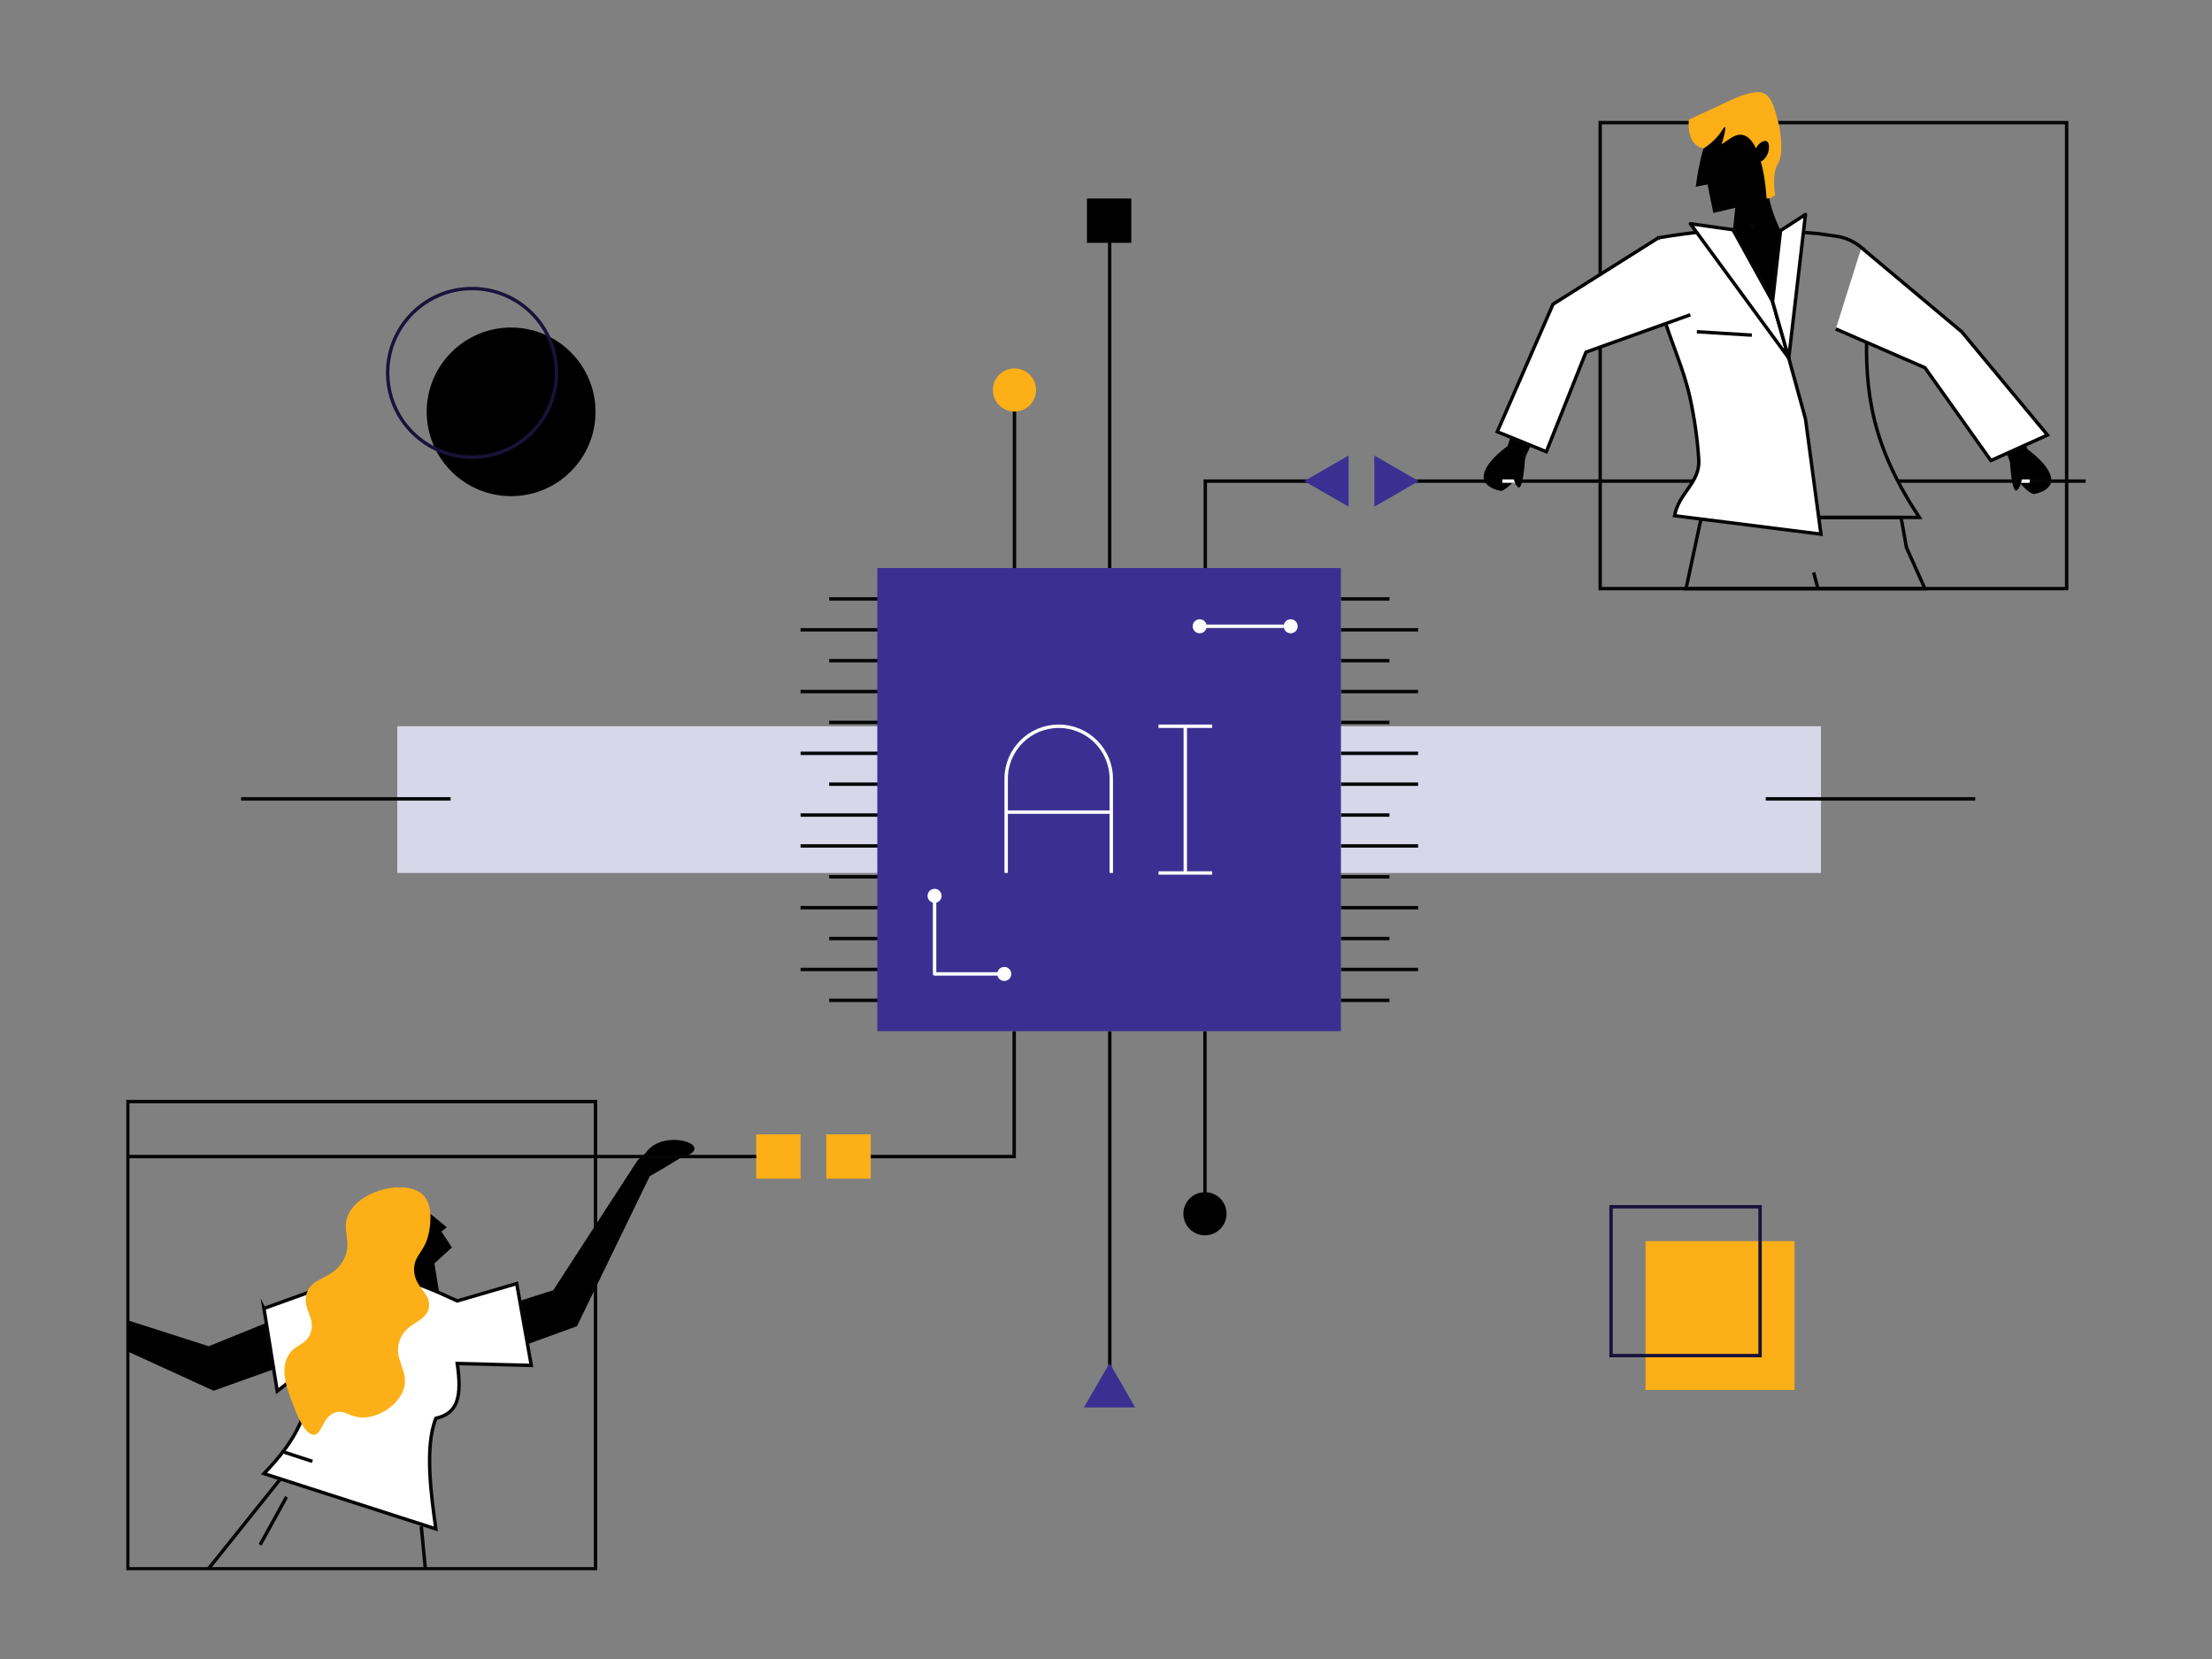 <svg width="648" height="486" viewBox="0 0 648 486" fill="none" xmlns="http://www.w3.org/2000/svg">
<rect x="0" y="0" width="648" height="486" fill="#808080" stroke="none"/>
<g clip-path="url(#clip0_2629_12636)">
<path d="M533.443 212.755H116.386V255.735H533.443V212.755Z" fill="#D8D6E9"/>
<path d="M297.096 302.075V338.803H248.565" stroke="#050505" stroke-miterlimit="10"/>
<path d="M325.107 401.006V302.075" stroke="#050505" stroke-miterlimit="10"/>
<path d="M255.067 332.309H242.072V345.289H255.067V332.309Z" fill="#FCAF17"/>
<path d="M234.522 332.309H221.527V345.289H234.522V332.309Z" fill="#FCAF17"/>
<path d="M325.049 399.322L317.541 412.294H332.549L325.049 399.322Z" fill="#3B3092"/>
<path d="M352.993 361.881C356.486 361.881 359.318 359.052 359.318 355.563C359.318 352.073 356.486 349.244 352.993 349.244C349.499 349.244 346.667 352.073 346.667 355.563C346.667 359.052 349.499 361.881 352.993 361.881Z" fill="black"/>
<path d="M352.993 350.728V302.075" stroke="#050505" stroke-miterlimit="10"/>
<path d="M353.085 166.708V140.94H387.539" stroke="#050505" stroke-miterlimit="10"/>
<path d="M325.074 68.798V166.414" stroke="#050505" stroke-miterlimit="10"/>
<path d="M297.188 119.077V166.708" stroke="#050505" stroke-miterlimit="10"/>
<path d="M297.188 120.569C300.682 120.569 303.514 117.74 303.514 114.25C303.514 110.761 300.682 107.932 297.188 107.932C293.695 107.932 290.863 110.761 290.863 114.25C290.863 117.74 293.695 120.569 297.188 120.569Z" fill="#FCAF17"/>
<path d="M174.456 322.697H37.419V459.581H174.456V322.697Z" stroke="#050505" stroke-miterlimit="10"/>
<path d="M186.788 339.893C186.435 340.463 162.073 377.979 162.073 377.979L139.322 385.169L138.97 399.414L169.011 388.521L190.345 344.56C190.345 344.56 194.925 341.971 199.304 339.239C211.183 335.879 194.313 330.013 189.153 337.756" fill="black"/>
<path d="M117.46 356.686C117.46 356.686 114.39 370.11 114.39 370.445C114.39 370.78 114.046 378.523 114.39 378.523H128.626L127.259 370.11L132.384 365.443L129.314 360.775L130.908 359.526L124.188 354.063L117.468 356.677L117.46 356.686Z" fill="black"/>
<path d="M82.125 433.285L61.06 459.581" stroke="#050505" stroke-miterlimit="10"/>
<path d="M124.608 459.581L123.408 447.104" stroke="#050505" stroke-miterlimit="10"/>
<path d="M93.853 396.238L62.57 407.409C62.57 407.409 49.617 401.476 37.419 395.912V386.786C49.055 390.515 61.127 394.378 61.127 394.378L84.113 385.068L93.853 396.238Z" fill="black"/>
<path d="M77.326 383.291L81.211 407.526L90.422 400.302C91.605 413.258 86.655 422.006 77.326 431.685L127.686 447.891C126.352 438.254 124.314 424.042 127.686 415.495C134.037 414.054 135.396 409.386 133.953 399.431L155.639 399.992L151.369 376.018L133.961 381.104C119.717 374.518 111.084 371.258 97.217 376.144L77.335 383.308L77.326 383.291Z" fill="white" stroke="#050505" stroke-miterlimit="10"/>
<path d="M124.029 350.183C127.133 353.409 125.916 359.694 125.656 361.026C124.524 366.875 121.311 367.512 121.311 371.87C121.311 377.283 126.269 378.615 125.656 382.898C125.002 387.431 119.264 387.113 117.15 392.476C114.859 398.283 120.379 401.702 118.056 407.475C116.269 411.908 110.824 415.344 106.109 415.252C102.318 415.176 100.942 412.847 98.148 413.802C94.382 415.093 94.398 420.162 91.999 420.313C89.289 420.481 86.882 414.163 85.85 411.456C83.971 406.52 82.142 401.727 84.222 397.537C86.169 393.632 89.449 394.403 90.917 390.666C92.712 386.107 88.417 383.476 89.835 378.917C91.395 373.889 97.276 374.979 100.514 369.339C103.668 363.842 99.558 360.255 102.326 355.236C106.151 348.289 119.423 345.365 124.045 350.174L124.029 350.183Z" fill="#FCAF17"/>
<path d="M37.419 338.803H221.527" stroke="#050505" stroke-miterlimit="10"/>
<path d="M605.421 35.924H468.771V172.431H605.421V35.924Z" stroke="#050505" stroke-miterlimit="10"/>
<path d="M563.912 172.473H493.913L498.292 152.051L530.506 151.574H556.915L558.492 160.406L563.912 172.473Z" stroke="#050505" stroke-miterlimit="10"/>
<path d="M490.566 151.079C491.765 144.342 498.082 141.459 497.646 134.63C497.26 128.488 496.371 122.379 495.046 116.303C491.673 100.977 481.43 86.186 485.868 69.653C497.101 67.784 505.205 67.122 513.669 67.248L528.912 122.714L533.443 156.484L490.566 151.079Z" fill="white" stroke="#050505" stroke-miterlimit="10"/>
<path d="M513.669 67.248C519.424 67.323 525.347 67.768 532.537 68.438H532.604L537.922 69.192C541.471 69.687 544.575 71.463 546.79 74.002C547.528 74.849 548.165 75.787 548.686 76.784" stroke="#050505" stroke-miterlimit="10"/>
<path d="M546.941 95.53C546.068 115.608 548.753 131.085 562.259 151.574H532.78" stroke="#050505" stroke-miterlimit="10"/>
<path d="M501.916 37.936C498.376 40.852 496.774 54.703 496.774 54.703L500.222 54.025L501.916 62.388C501.916 62.388 506.195 61.382 508.334 60.879C508.141 63.276 507.663 67.298 507.663 67.298L519.936 89.547L521.606 67.567C521.606 67.567 518.795 61.734 518.275 57.854C516.866 47.463 521.95 42.469 519.173 38.447C516.53 34.617 507.361 33.444 501.916 37.936Z" fill="black"/>
<path d="M520.741 48.159C519.022 50.79 520.003 57.201 520.003 57.201C520.003 57.201 518.367 58.466 517.512 58.081C516.782 47.179 514.122 41.103 511.371 39.83C508.762 38.614 506.748 40.751 504.307 42.276C504.425 41.966 504.492 41.757 504.492 41.757C504.492 41.757 506.614 34.743 504.492 38.162C502.361 41.572 499.047 43.475 499.047 43.475C498.779 43.416 498.502 43.341 498.217 43.24C493.888 41.698 494.752 35.045 494.752 35.045L507.017 29.346C507.017 29.346 513.913 25.969 516.673 27.319C518.997 28.466 519.726 31.198 520.993 35.975C521.782 38.958 522.47 45.528 520.75 48.159H520.741Z" fill="#FCAF17"/>
<path d="M514.29 43.801C514.802 42.184 516.639 40.919 517.537 41.363C518.435 41.799 518.401 43.919 517.705 45.335C517.243 46.282 516.161 47.564 515.263 47.338C514.315 47.095 513.837 45.209 514.282 43.801H514.29Z" fill="black"/>
<path d="M586.697 130.608L592.812 128.203L593.937 131.613C593.937 131.613 599.238 135.267 600.639 139.08C601.999 142.783 598.257 144.309 595.799 144.736C595.354 144.811 592.796 143.211 590.984 140.42C589.373 137.948 588.45 134.253 588.45 134.253L586.697 130.608Z" fill="black"/>
<path d="M545.288 72.552L574.675 97.189L599.809 127.44L583.224 134.915L563.912 107.722L537.788 96.368" fill="white"/>
<path d="M545.288 72.552L574.675 97.189L599.809 127.44L583.224 134.915L563.912 107.722L537.788 96.368" stroke="#050505" stroke-miterlimit="10"/>
<path d="M413.663 140.94H495.985" stroke="#050505" stroke-miterlimit="10"/>
<path d="M415.601 140.94L402.615 133.448V148.431L415.601 140.94Z" fill="#3B3092"/>
<path d="M382.069 140.94L395.064 148.431V133.448L382.069 140.94Z" fill="#3B3092"/>
<path d="M611 140.94H555.976" stroke="#050505" stroke-miterlimit="10"/>
<path d="M589.96 140.94H594.583" stroke="white" stroke-miterlimit="10"/>
<path d="M497.093 97.189L513.2 98.178" stroke="#050505" stroke-miterlimit="10"/>
<path d="M83.291 425.425L91.521 428.107" stroke="#050505" stroke-miterlimit="10"/>
<path d="M83.945 438.514L76.202 452.55" stroke="#050505" stroke-miterlimit="10"/>
<path d="M588.828 135.543C588.828 135.543 589.348 144.87 590.883 143.613C592.41 142.356 592.653 137.965 592.653 137.965L588.836 135.543H588.828Z" fill="black"/>
<path d="M448.864 129.686L442.748 127.281L441.624 130.691C441.624 130.691 436.322 134.345 434.921 138.158C433.562 141.862 437.303 143.387 439.761 143.814C440.206 143.889 442.765 142.289 444.577 139.498C446.187 137.026 447.11 133.331 447.11 133.331L448.864 129.686Z" fill="black"/>
<path d="M485.86 69.645L454.954 89.111L438.621 126.476L452.991 132.325L464.61 103.164L495.188 92.211" fill="white"/>
<path d="M485.86 69.645L454.954 89.111L438.621 126.476L452.991 132.325L464.61 103.164L495.188 92.211" stroke="#050505" stroke-miterlimit="10"/>
<path d="M440.097 140.94H444.719" stroke="white" stroke-miterlimit="10"/>
<path d="M446.733 134.622C446.733 134.622 446.213 143.948 444.677 142.691C443.15 141.434 442.907 137.043 442.907 137.043L446.724 134.622H446.733Z" fill="black"/>
<path d="M531.303 167.68L532.57 172.473" stroke="#050505" stroke-miterlimit="10"/>
<path d="M513.669 67.248L513.2 65.539" stroke="#050505" stroke-miterlimit="10"/>
<path d="M507.663 67.298L495.188 65.539L524.013 104.882L519.265 88.315L507.663 67.298Z" fill="white" stroke="#050505" stroke-linecap="round" stroke-linejoin="round"/>
<path d="M521.606 67.558L528.913 62.824L524.013 104.882L519.265 88.315L521.606 67.558Z" fill="white" stroke="#050505" stroke-linecap="round" stroke-linejoin="round"/>
<path d="M331.416 58.156H318.421V71.136H331.416V58.156Z" fill="black"/>
<path d="M517.269 234.022H578.643" stroke="#050505" stroke-miterlimit="10"/>
<path d="M392.824 175.448H407.035" stroke="#050505" stroke-miterlimit="10"/>
<path d="M392.824 184.498H415.424" stroke="#050505" stroke-miterlimit="10"/>
<path d="M392.824 193.54H407.035" stroke="#050505" stroke-miterlimit="10"/>
<path d="M392.824 202.59H415.424" stroke="#050505" stroke-miterlimit="10"/>
<path d="M392.824 211.632H407.035" stroke="#050505" stroke-miterlimit="10"/>
<path d="M392.824 220.682H415.424" stroke="#050505" stroke-miterlimit="10"/>
<path d="M392.824 229.724H415.424" stroke="#050505" stroke-miterlimit="10"/>
<path d="M392.824 238.765H407.035" stroke="#050505" stroke-miterlimit="10"/>
<path d="M392.824 247.815H415.424" stroke="#050505" stroke-miterlimit="10"/>
<path d="M392.824 256.857H407.035" stroke="#050505" stroke-miterlimit="10"/>
<path d="M392.824 265.907H415.424" stroke="#050505" stroke-miterlimit="10"/>
<path d="M392.824 274.949H407.035" stroke="#050505" stroke-miterlimit="10"/>
<path d="M392.824 284H415.424" stroke="#050505" stroke-miterlimit="10"/>
<path d="M392.824 293.041H407.035" stroke="#050505" stroke-miterlimit="10"/>
<path d="M257.13 293.041H242.911" stroke="#050505" stroke-miterlimit="10"/>
<path d="M257.13 284H234.522" stroke="#050505" stroke-miterlimit="10"/>
<path d="M257.13 274.949H242.911" stroke="#050505" stroke-miterlimit="10"/>
<path d="M257.13 265.907H234.522" stroke="#050505" stroke-miterlimit="10"/>
<path d="M257.13 256.857H242.911" stroke="#050505" stroke-miterlimit="10"/>
<path d="M257.13 247.815H234.522" stroke="#050505" stroke-miterlimit="10"/>
<path d="M257.13 238.765H234.522" stroke="#050505" stroke-miterlimit="10"/>
<path d="M257.13 229.724H242.911" stroke="#050505" stroke-miterlimit="10"/>
<path d="M257.13 220.682H234.522" stroke="#050505" stroke-miterlimit="10"/>
<path d="M257.13 211.632H242.911" stroke="#050505" stroke-miterlimit="10"/>
<path d="M257.13 202.59H234.522" stroke="#050505" stroke-miterlimit="10"/>
<path d="M257.13 193.54H242.911" stroke="#050505" stroke-miterlimit="10"/>
<path d="M257.13 184.498H234.522" stroke="#050505" stroke-miterlimit="10"/>
<path d="M257.13 175.448H242.911" stroke="#050505" stroke-miterlimit="10"/>
<path d="M70.632 234.022H132.007" stroke="#050505" stroke-miterlimit="10"/>
<path d="M174.456 120.648C174.456 107.007 163.385 95.949 149.729 95.949C136.072 95.949 125.002 107.007 125.002 120.648C125.002 134.289 136.072 145.348 149.729 145.348C163.385 145.348 174.456 134.289 174.456 120.648Z" fill="black"/>
<path d="M163.021 109.227C163.021 95.585 151.951 84.527 138.294 84.527C124.638 84.527 113.567 95.585 113.567 109.227C113.567 122.868 124.638 133.926 138.294 133.926C151.951 133.926 163.021 122.868 163.021 109.227Z" stroke="#18133A" stroke-miterlimit="10"/>
<path d="M525.7 363.599H482.051V407.199H525.7V363.599Z" fill="#FCAF17"/>
<path d="M515.607 353.518H471.959V397.118H515.607V353.518Z" stroke="#18133A" stroke-miterlimit="10"/>
<path d="M392.816 166.414H257.005V302.075H392.816V166.414Z" fill="#3B3092"/>
<path d="M294.756 255.735V228.132C294.756 219.634 301.651 212.755 310.15 212.755C318.656 212.755 325.544 219.643 325.544 228.132V255.735" stroke="white" stroke-linejoin="round"/>
<path d="M294.756 237.911H325.544" stroke="white" stroke-linejoin="round"/>
<path d="M347.229 255.735V212.755" stroke="white" stroke-linejoin="round"/>
<path d="M355.082 212.755H339.386" stroke="white" stroke-linejoin="round"/>
<path d="M355.082 255.735H339.386" stroke="white" stroke-linejoin="round"/>
<path d="M353.295 183.467H376.046" stroke="white" stroke-linejoin="round"/>
<path d="M273.783 264.022V285.315H292.742" stroke="white" stroke-linejoin="round"/>
<path d="M273.783 264.483C274.918 264.483 275.838 263.564 275.838 262.43C275.838 261.296 274.918 260.377 273.783 260.377C272.648 260.377 271.728 261.296 271.728 262.43C271.728 263.564 272.648 264.483 273.783 264.483Z" fill="white"/>
<path d="M294.202 287.368C295.337 287.368 296.257 286.449 296.257 285.315C296.257 284.181 295.337 283.262 294.202 283.262C293.067 283.262 292.146 284.181 292.146 285.315C292.146 286.449 293.067 287.368 294.202 287.368Z" fill="white"/>
<path d="M351.449 185.52C352.584 185.52 353.504 184.601 353.504 183.467C353.504 182.333 352.584 181.414 351.449 181.414C350.314 181.414 349.394 182.333 349.394 183.467C349.394 184.601 350.314 185.52 351.449 185.52Z" fill="white"/>
<path d="M378.101 185.52C379.237 185.52 380.157 184.601 380.157 183.467C380.157 182.333 379.237 181.414 378.101 181.414C376.966 181.414 376.046 182.333 376.046 183.467C376.046 184.601 376.966 185.52 378.101 185.52Z" fill="white"/>
</g>
<defs>
<clipPath id="clip0_2629_12636">
<rect width="574" height="433" fill="white" transform="translate(37 27)"/>
</clipPath>
</defs>
</svg>
